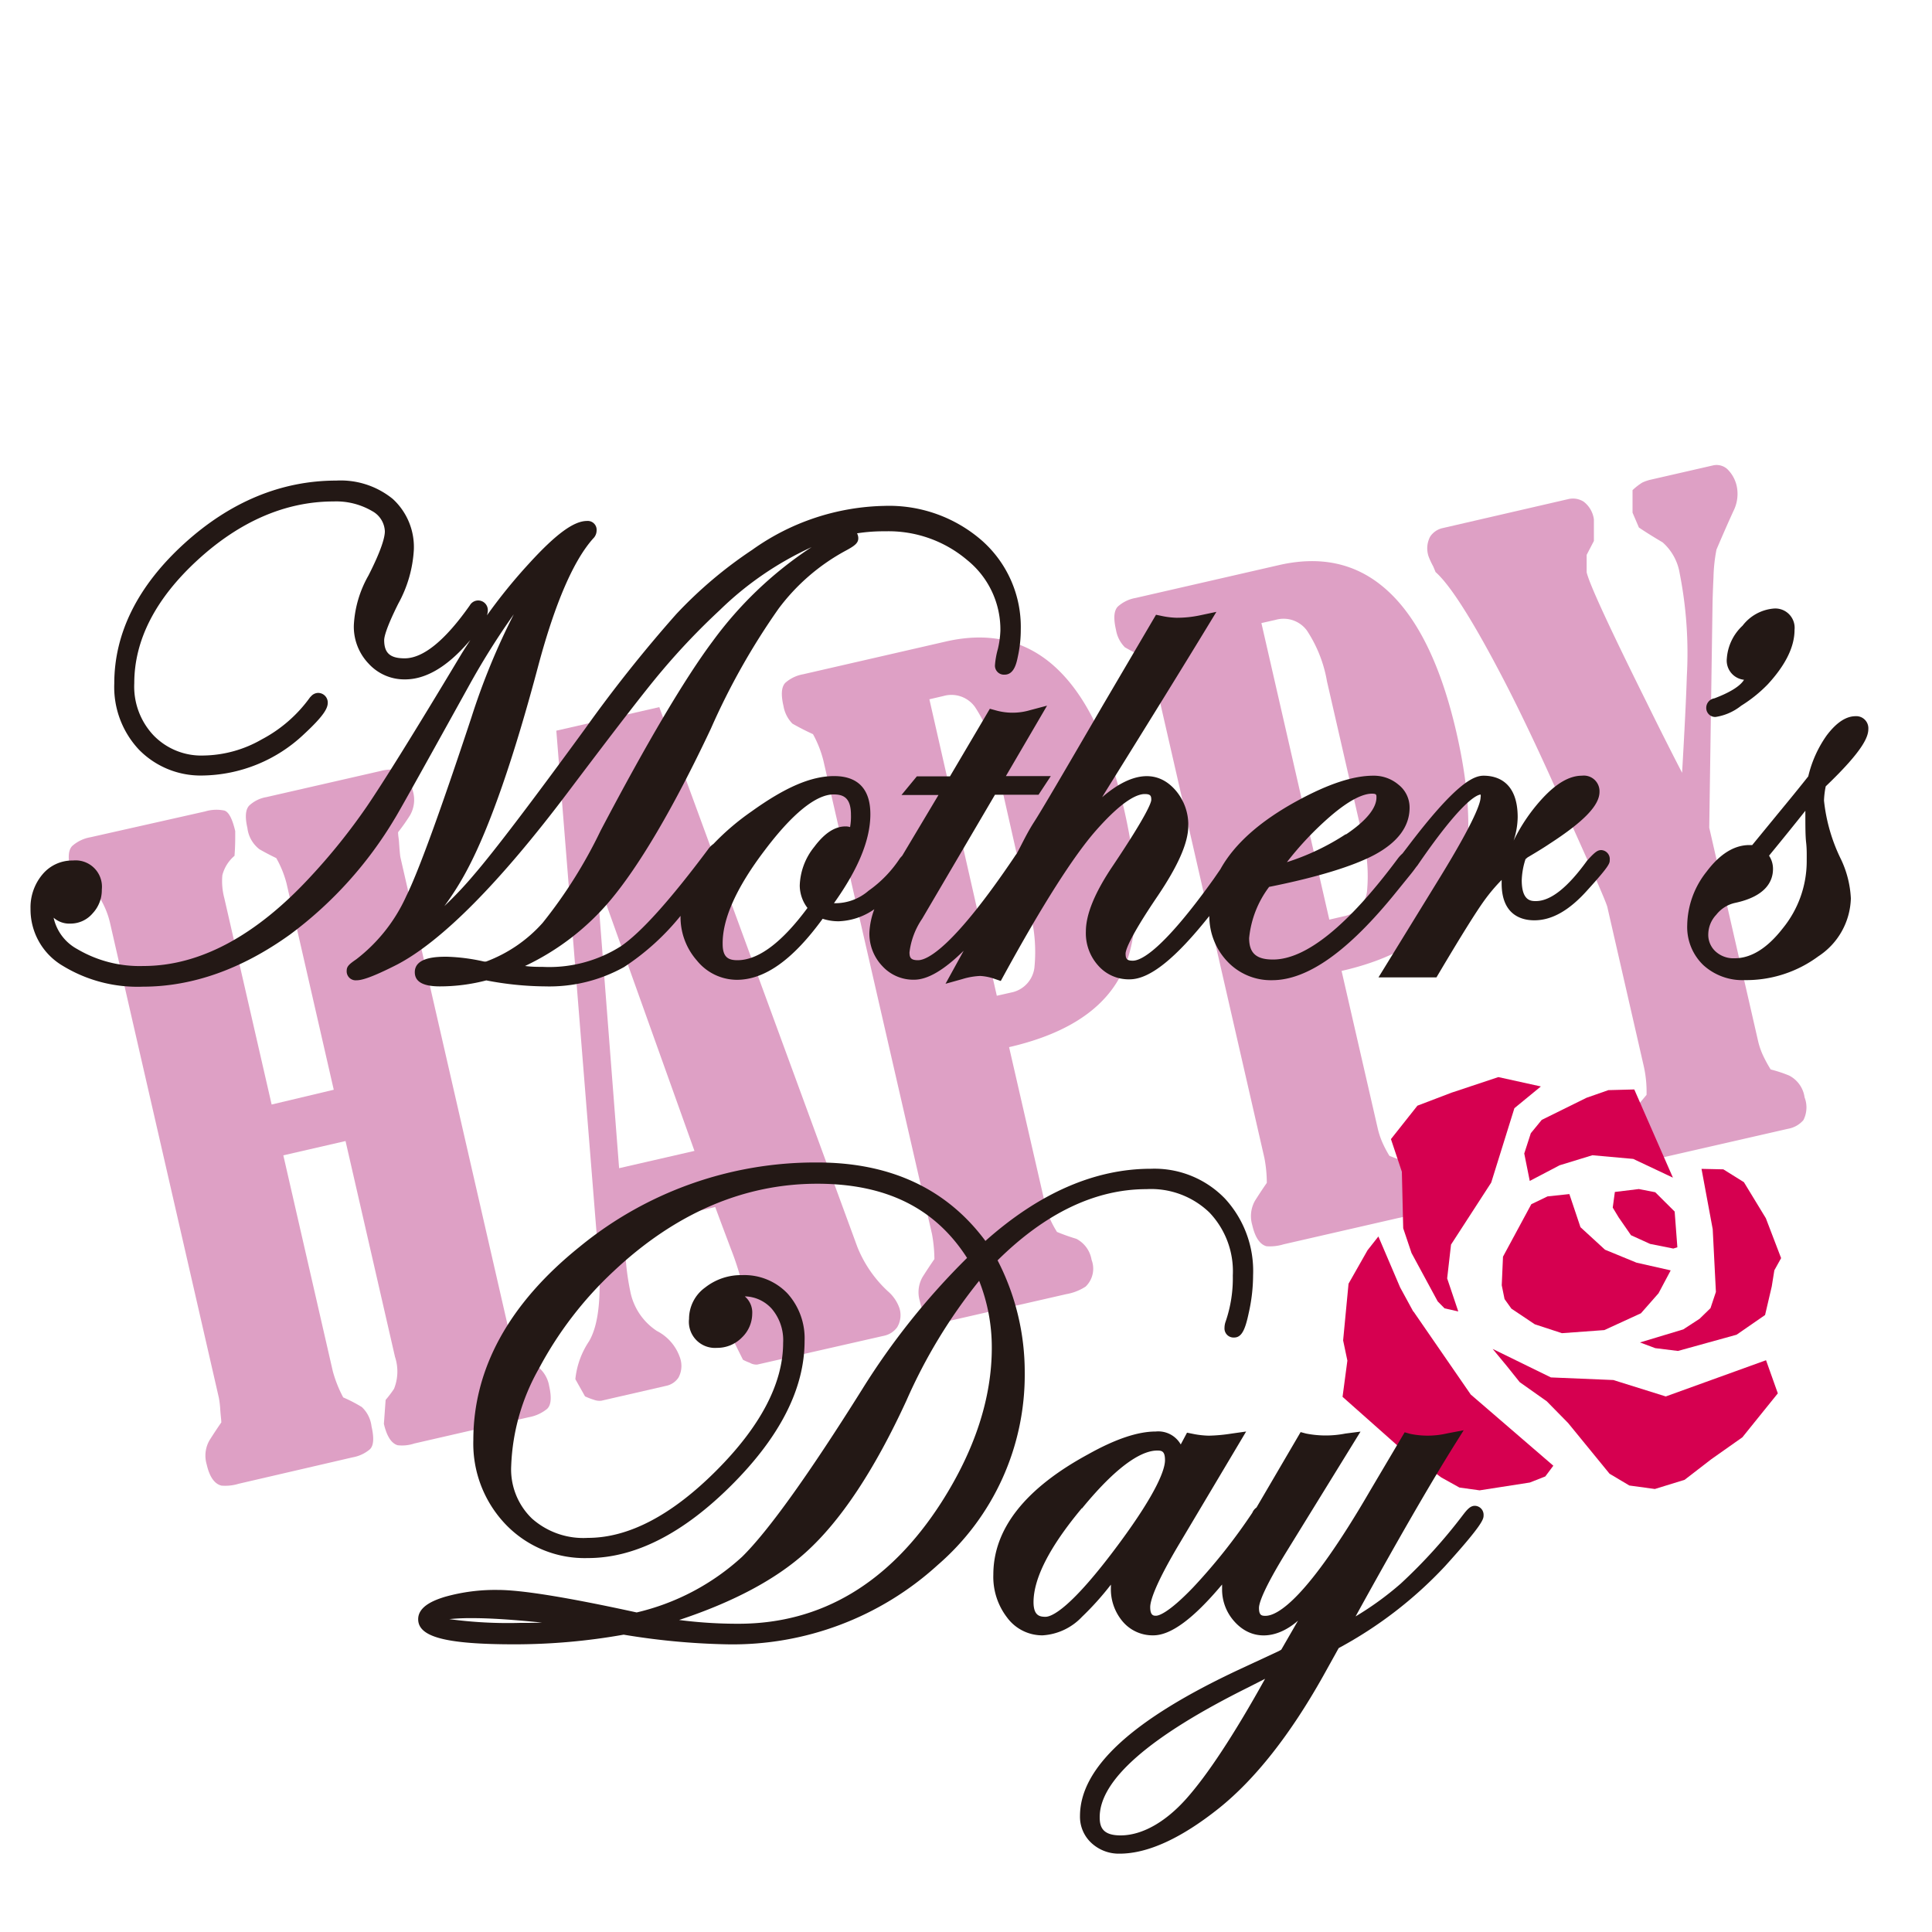 <svg id="レイヤー_1" data-name="レイヤー 1" xmlns="http://www.w3.org/2000/svg" width="200" height="200" viewBox="0 0 200 200"><defs><style>.cls-1{fill:#dea0c5;}.cls-2{fill:#d60050;}.cls-3{fill:#231815;}.cls-4{fill:none;}</style></defs><path class="cls-1" d="M34.55,112.81,29.66,91.44a10.73,10.73,0,0,0-1.06-2.61c-.6-.29-1.18-.59-1.75-.92a3.27,3.27,0,0,1-1.24-2.2q-.39-1.69.18-2.31a3.43,3.43,0,0,1,1.77-.88l11.85-2.71a3.83,3.83,0,0,1,2.05,0c.57.19,1,.88,1.28,2.08a3.19,3.19,0,0,1-.29,2.5,19.73,19.73,0,0,1-1.24,1.76c0,.35.07.66.09.93.06.9.11,1.45.15,1.66l11.24,49.05a9.15,9.15,0,0,0,1.08,2.71c.81.37,1.39.66,1.74.86a3.25,3.25,0,0,1,1.34,2.12c.27,1.21.2,2-.23,2.38a4.17,4.17,0,0,1-1.88.85l-11.85,2.72a4,4,0,0,1-1.73.18c-.65-.2-1.12-.93-1.42-2.21l.18-2.48a11.92,11.92,0,0,0,.87-1.15,4.82,4.82,0,0,0,.1-3.31l-5.12-22.34-6.44,1.48,5.12,22.34a12.9,12.9,0,0,0,1.08,2.72,15.21,15.21,0,0,1,1.93,1,3.26,3.26,0,0,1,1,2c.28,1.21.22,2-.17,2.37a3.75,3.75,0,0,1-1.77.83L24.7,153.6a4.69,4.69,0,0,1-1.78.19c-.72-.18-1.23-.91-1.52-2.18a3.2,3.2,0,0,1,.28-2.5q.63-1,1.23-1.86c0-.27-.07-.72-.11-1.34a9.42,9.42,0,0,0-.15-1.24l-11.23-49A8.79,8.79,0,0,0,10.36,93c-.8-.38-1.38-.67-1.73-.87A3.16,3.16,0,0,1,7.29,90c-.28-1.21-.22-2,.18-2.42a3.84,3.84,0,0,1,1.9-.91L21.23,84a4.08,4.08,0,0,1,2-.09c.45.14.82.85,1.12,2.12,0,.28,0,.5,0,.64,0,1.14-.07,1.77-.07,1.92a3.91,3.91,0,0,0-1.26,2,6.85,6.85,0,0,0,.2,2.38l4.9,21.37Z" transform="translate(0 0)"/><path class="cls-1" d="M64.55,127.15c0,1,.12,2.11.24,3.38a25.9,25.9,0,0,0,.45,3.12A6.36,6.36,0,0,0,68,137.78a4.86,4.86,0,0,1,2.41,2.82,2.54,2.54,0,0,1-.17,2,2,2,0,0,1-1.23.85L62.26,145a1.59,1.59,0,0,1-.76-.09,7,7,0,0,1-.94-.36l-1-1.78a8.61,8.61,0,0,1,1.41-3.91c1-1.69,1.28-4.55,1-8.56L57.59,75.64,68.25,73.2l20.51,55.9a12.7,12.7,0,0,0,3.14,4.56,4.08,4.08,0,0,1,1.2,1.73,2.42,2.42,0,0,1-.22,2,2.24,2.24,0,0,1-1.29.87l-13.2,3a1.36,1.36,0,0,1-.78-.19,5.16,5.16,0,0,1-.7-.31l-.85-1.71,0-2a6.24,6.24,0,0,0,.83-2.09,4.52,4.52,0,0,0,0-1.8,29.8,29.8,0,0,0-1.25-3.93c-.56-1.49-1.1-2.92-1.6-4.28ZM61.76,90.81l2.33,30.12,7.8-1.79Z" transform="translate(0 0)"/><path class="cls-1" d="M108.19,124.65a8.08,8.08,0,0,0,.46,1.42,10.28,10.28,0,0,0,.77,1.46,20.51,20.51,0,0,0,2,.71,3,3,0,0,1,1.58,2.18,2.57,2.57,0,0,1-.62,2.77,5.37,5.37,0,0,1-2,.78l-11.91,2.72a4.58,4.58,0,0,1-1.78.2c-.69-.19-1.18-.92-1.47-2.2a3.17,3.17,0,0,1,.28-2.49q.63-1,1.23-1.86a14.91,14.91,0,0,0-.25-2.59l-11.24-49A11.43,11.43,0,0,0,84.16,76c-.72-.33-1.43-.69-2.13-1.09a3.42,3.42,0,0,1-.92-1.8c-.28-1.2-.22-2,.18-2.42a3.77,3.77,0,0,1,1.85-.89L98,66.39Q104.2,65,108.59,68.5c3.48,2.79,6.08,7.86,7.76,15.22q2.3,10,.31,15.76-2.3,6.64-12.2,8.92Zm-5-21.57,1.46-.33a3,3,0,0,0,2.43-2.56,16.34,16.34,0,0,0-.54-6.11L103,78.43a13.56,13.56,0,0,0-2.09-5.27,3,3,0,0,0-3.24-1.11l-1.46.34Z" transform="translate(0 0)"/><path class="cls-1" d="M142.61,116.76a8.46,8.46,0,0,0,.46,1.43,12,12,0,0,0,.76,1.46c.67.27,1.33.5,2,.71a2.93,2.93,0,0,1,1.58,2.17,2.6,2.6,0,0,1-.62,2.78,5.46,5.46,0,0,1-2,.77l-11.91,2.73a4.79,4.79,0,0,1-1.78.2c-.69-.19-1.18-.93-1.47-2.2a3.24,3.24,0,0,1,.28-2.5q.63-1,1.23-1.86a13.76,13.76,0,0,0-.25-2.58L119.66,70.82a11.11,11.11,0,0,0-1.08-2.71c-.72-.33-1.43-.7-2.13-1.1a3.34,3.34,0,0,1-.92-1.79c-.28-1.21-.22-2,.18-2.42a3.69,3.69,0,0,1,1.85-.9l14.83-3.4q6.23-1.43,10.62,2.11,5.22,4.19,7.76,15.22,2.29,10,.31,15.76-2.29,6.66-12.2,8.92Zm-5-21.56,1.46-.34a3,3,0,0,0,2.44-2.56,16.61,16.61,0,0,0-.55-6.11l-3.59-15.65a13.8,13.8,0,0,0-2.08-5.27,3,3,0,0,0-3.25-1.1l-1.46.33Z" transform="translate(0 0)"/><path class="cls-1" d="M173.88,59.35a5.44,5.44,0,0,0-1.76-3.2c-.84-.5-1.66-1-2.46-1.54L169,53.07l0-2.33a6.37,6.37,0,0,1,1-.78,4.42,4.42,0,0,1,.82-.29l6.55-1.5a1.65,1.65,0,0,1,1.46.41,3.5,3.5,0,0,1,1,2,3.92,3.92,0,0,1-.38,2.31c-.61,1.33-1.19,2.66-1.76,4a16.84,16.84,0,0,0-.31,2.87c-.06,1.24-.09,2.19-.1,2.82l-.34,23.1,5.05,22.06a7.56,7.56,0,0,0,.52,1.52,13.89,13.89,0,0,0,.79,1.45,14.09,14.09,0,0,1,1.91.63,3,3,0,0,1,1.6,2.26,2.89,2.89,0,0,1-.12,2.35,2.7,2.7,0,0,1-1.59.9l-.7.16-12.29,2.81a5.92,5.92,0,0,1-2,.25c-.8-.17-1.35-.92-1.66-2.26a2.85,2.85,0,0,1,.42-2.63c.55-.62,1.07-1.23,1.58-1.84a12.24,12.24,0,0,0-.27-2.89l-3.79-16.56c-.11-.46-1.32-3.25-3.62-8.35Q158.61,76,155.47,70q-4.58-8.76-6.86-10.78l-.24-.58a8.14,8.14,0,0,1-.47-1,2.6,2.6,0,0,1,.15-2.09,2.09,2.09,0,0,1,1.33-.89l13-3a2.06,2.06,0,0,1,1.57.28A2.76,2.76,0,0,1,165,53.77V56l-.75,1.44,0,1.8q.41,1.8,6.21,13.47,1.81,3.69,3.67,7.29c.25-4.36.42-7.7.49-10A42.62,42.62,0,0,0,173.88,59.35Z" transform="translate(0 0)"/><polygon class="cls-2" points="154.52 139.64 160.55 142.59 167.01 142.86 172.44 144.56 182.82 140.81 184.04 144.24 181.53 147.35 180.37 148.79 177.15 151.06 174.39 153.19 171.31 154.14 168.67 153.78 166.62 152.56 162.33 147.31 160.12 145.06 157.32 143.08 156 141.43 154.52 139.64 154.52 139.64"/><polygon class="cls-2" points="150.96 135.76 149.81 132.34 150.21 128.84 154.37 122.42 156.77 114.72 159.51 112.47 155.11 111.5 150.27 113.11 146.73 114.46 143.99 117.92 145.12 121.3 145.26 127.15 146.12 129.71 148.83 134.72 149.54 135.44 150.96 135.76 150.96 135.76"/><polygon class="cls-2" points="162.46 123.61 160.2 123.85 158.52 124.66 155.59 130.09 155.46 133.05 155.75 134.48 156.46 135.47 158.88 137.09 161.69 138.01 166.08 137.69 169.87 135.95 171.69 133.88 172.95 131.51 169.41 130.71 166.15 129.37 163.61 127.04 162.46 123.61 162.46 123.61"/><polygon class="cls-2" points="158.36 122.25 161.45 120.63 164.84 119.59 169.07 119.97 173.18 121.91 169.18 112.78 166.5 112.85 164.24 113.64 159.6 115.93 158.47 117.31 157.79 119.41 158.36 122.25 158.36 122.25"/><polygon class="cls-2" points="173.22 129.25 173.64 129.12 173.36 125.42 171.35 123.42 169.65 123.09 167.17 123.39 166.95 125.01 167.56 126.02 168.84 127.87 170.82 128.77 173.22 129.25 173.22 129.25"/><polygon class="cls-2" points="169.77 138.97 174.25 137.62 175.94 136.52 177.07 135.42 177.63 133.74 177.3 127.25 176.14 121 178.4 121.05 180.53 122.38 182.8 126.11 184.38 130.24 183.68 131.5 183.41 133.18 182.72 136.13 179.77 138.17 173.7 139.85 171.35 139.56 169.77 138.97"/><polygon class="cls-2" points="152.25 144.36 146.34 135.79 146.29 135.75 144.94 133.27 142.69 128 141.57 129.42 139.6 132.89 139.04 138.76 139.48 140.85 138.98 144.6 144.57 149.56 149.21 152.95 151.08 153.99 153.17 154.28 158.37 153.47 159.97 152.84 160.8 151.73 152.25 144.36"/><path class="cls-3" d="M165.76,88c-.38,0-.67.21-1.47,1.1-2,2.77-3.76,4.18-5.3,4.18-.48,0-1.46,0-1.46-2.16a7.8,7.8,0,0,1,.39-2.18l.21-.18c1.1-.65,1.82-1.1,2.26-1.4,3.59-2.32,5.19-4,5.19-5.39a1.62,1.62,0,0,0-1.82-1.67c-1.27,0-2.61.76-4.07,2.33a18.28,18.28,0,0,0-3,4.39,8.06,8.06,0,0,0,.42-2.42c0-3.74-2.21-4.3-3.53-4.3-1.07,0-2.93.84-7.87,7.37l-.52.68a3.5,3.5,0,0,0-.49.53c-5.16,6.94-9.51,10.45-12.92,10.45-1.73,0-2.47-.66-2.47-2.22a10.49,10.49,0,0,1,2.07-5.3c5-1,8.7-2.15,10.89-3.31,2.42-1.3,3.65-2.94,3.65-4.89a3,3,0,0,0-1.16-2.39,3.93,3.93,0,0,0-2.59-.92c-2.09,0-4.66.85-7.84,2.58-3.9,2.12-6.56,4.5-8,7.11l-.69,1c-5.27,7.36-7.51,8.46-8.37,8.46-.59,0-.75-.16-.75-.74,0-.25.24-1.41,3.29-5.91,2.15-3.18,3.2-5.57,3.2-7.3a5.46,5.46,0,0,0-1.25-3.61c-1.78-2.13-4.4-2.18-7.67.64l.24-.4c4.92-7.9,8.41-13.56,10.69-17.31l.9-1.48-1.7.36a11.45,11.45,0,0,1-2.43.25,8.44,8.44,0,0,1-1.59-.2l-.53-.11-5.55,9.45c-4.15,7.14-6.32,10.84-7.07,12s-1.29,2.35-1.81,3.3a2.16,2.16,0,0,0-.21.29c-6.28,9.32-9,10.72-10,10.72-.75,0-.88-.27-.88-.82a7.82,7.82,0,0,1,1.31-3.47L103,82.27h4.51l1.27-1.93h-4.65l4.26-7.29-1.77.47a6.39,6.39,0,0,1-3.6,0l-.55-.15-4.13,7H94.91l-1.59,1.93h3.83L93.4,88.58l-.2.22-.06.08a12.46,12.46,0,0,1-3.23,3.33,5.27,5.27,0,0,1-3.58,1.29c2.53-3.55,3.77-6.58,3.77-9.22s-1.33-3.94-3.75-3.94S81.24,81.53,77.8,84a25.66,25.66,0,0,0-3.94,3.36,2.32,2.32,0,0,0-.58.59c-3.89,5.2-6.9,8.57-9,10a13.83,13.83,0,0,1-8.12,2.14c-.51,0-1.11,0-1.81-.09a26.08,26.08,0,0,0,8.83-6.8c3-3.58,6.54-9.56,10.41-17.77a71.93,71.93,0,0,1,7-12.41,21.27,21.27,0,0,1,6.93-6c.93-.5,1.33-.79,1.33-1.3a1.07,1.07,0,0,0-.13-.51A17.46,17.46,0,0,1,91.63,55a12.59,12.59,0,0,1,8.52,3,9.23,9.23,0,0,1,3.41,7.28,9.65,9.65,0,0,1-.26,1.9,8.65,8.65,0,0,0-.3,1.66.93.93,0,0,0,1,1c1,0,1.24-1.26,1.37-1.88a13,13,0,0,0,.3-2.79,11.92,11.92,0,0,0-4-9.19,14.62,14.62,0,0,0-10.13-3.61,24.33,24.33,0,0,0-13.67,4.55A44.53,44.53,0,0,0,70,63.58a143.73,143.73,0,0,0-9.44,11.87C55.05,83,51.19,88.08,49.1,90.51A39.3,39.3,0,0,1,46,93.8a29.81,29.81,0,0,0,2.42-3.87c2.3-4.36,4.77-11.47,7.33-21.12,1.72-6.4,3.63-10.81,5.66-13.07a1.16,1.16,0,0,0,.35-.81.92.92,0,0,0-1-1c-1.36,0-3.22,1.36-6,4.41a55.84,55.84,0,0,0-4.35,5.36,1.73,1.73,0,0,0,.09-.54,1,1,0,0,0-1-1,1,1,0,0,0-.86.5c-2.56,3.64-4.83,5.49-6.75,5.49-1.51,0-2.12-.55-2.12-1.89,0-.26.14-1.13,1.46-3.77a13.05,13.05,0,0,0,1.61-5.57,6.75,6.75,0,0,0-2.18-5.27,8.54,8.54,0,0,0-5.85-1.9c-5.68,0-11,2.2-15.76,6.54s-7.22,9.22-7.22,14.46a9.47,9.47,0,0,0,2.56,6.86A8.93,8.93,0,0,0,21,80.28,15.56,15.56,0,0,0,31.47,76c2.16-2,2.46-2.73,2.46-3.27a1,1,0,0,0-1-1,1,1,0,0,0-.73.35l-.1.1a14.43,14.43,0,0,1-5,4.36,12.41,12.41,0,0,1-6,1.67,6.87,6.87,0,0,1-5.2-2.08,7.36,7.36,0,0,1-2-5.41c0-4.46,2.2-8.75,6.56-12.75s9.11-6.06,14.07-6.06a7.37,7.37,0,0,1,4,1A2.5,2.5,0,0,1,39.84,55c0,.57-.3,1.83-1.7,4.58a11.57,11.57,0,0,0-1.51,5.12,5.53,5.53,0,0,0,1.53,4,5,5,0,0,0,3.78,1.63c2.07,0,4.2-1.22,6.33-3.6l.42-.47c-.33.52-.66,1-1,1.57C42.79,76,39.62,81.07,38,83.45a63.33,63.33,0,0,1-5.88,7.33C26.5,96.86,20.69,100,14.85,100A12.7,12.7,0,0,1,8,98.25,4.88,4.88,0,0,1,5.55,95a2.45,2.45,0,0,0,1.75.61,3,3,0,0,0,2.29-1.06,3.52,3.52,0,0,0,.95-2.47,2.73,2.73,0,0,0-3-3,4,4,0,0,0-3.17,1.47,5.29,5.29,0,0,0-1.21,3.53A6.77,6.77,0,0,0,6.53,100a14.84,14.84,0,0,0,8.26,2.14c5.13,0,10.26-1.82,15.25-5.41a41.18,41.18,0,0,0,10.83-12h0c.27-.43,1.43-2.46,7.73-13.84a77.52,77.52,0,0,1,4.59-7.3,70.91,70.91,0,0,0-4.39,10.68c-3.21,9.7-5.47,15.92-6.74,18.49a17.14,17.14,0,0,1-5.17,6.54c-.71.49-1,.72-1,1.18a.93.93,0,0,0,1,1c.48,0,1.4-.19,4.26-1.65C45.71,97.43,51.68,91.45,58.8,82c4.76-6.31,8-10.53,9.7-12.53a71.4,71.4,0,0,1,6-6.3,33.6,33.6,0,0,1,9.52-6.53l-.25.16a39.58,39.58,0,0,0-10,9.59C70.92,70.2,67,76.81,62.17,86a49.47,49.47,0,0,1-6,9.54,14.73,14.73,0,0,1-5.85,4h-.21a19.74,19.74,0,0,0-3.86-.5c-.91,0-3.31,0-3.31,1.6,0,1,.87,1.47,2.6,1.47a19,19,0,0,0,4.8-.62,33,33,0,0,0,6.1.62,15.88,15.88,0,0,0,8.16-2,25.41,25.41,0,0,0,5.85-5.3s0,0,0,0a6.8,6.8,0,0,0,1.69,4.62,5.35,5.35,0,0,0,4.13,2c2.89,0,5.8-2.07,8.89-6.32a5.25,5.25,0,0,0,1.66.26,6.82,6.82,0,0,0,3.69-1.25A7.86,7.86,0,0,0,90,96.56,4.86,4.86,0,0,0,91.33,100a4.35,4.35,0,0,0,3.29,1.42c1.42,0,3.1-1,5.14-3l-1.88,3.42,1.72-.48a7.36,7.36,0,0,1,1.86-.33,5.31,5.31,0,0,1,1.55.32l.59.2.3-.55c4-7.31,7.21-12.35,9.53-15,2.76-3.14,4.28-3.8,5.07-3.8.61,0,.68.19.68.6,0,.23-.33,1.39-4,6.86-1.86,2.76-2.77,5-2.77,6.76a5,5,0,0,0,1.27,3.53,4.2,4.2,0,0,0,3.26,1.43c2.06,0,4.71-2.11,8.25-6.56A6.79,6.79,0,0,0,127,99.47a6.18,6.18,0,0,0,4.68,2c3.69,0,7.92-3,12.91-9.19l1.5-1.85c.24-.3.39-.51.52-.69a2,2,0,0,0,.22-.29c4.56-6.64,6.08-7.16,6.44-7.2a.66.66,0,0,1,0,.29c0,.53-.54,2.31-4.17,8.23l-6.4,10.41h6l.22-.37c2.26-3.81,3.85-6.37,4.74-7.6a18.5,18.5,0,0,1,1.79-2.12c0,.12,0,.24,0,.36,0,3.32,2.12,3.82,3.38,3.82,1.81,0,3.62-1,5.55-3.18,2.26-2.49,2.26-2.73,2.26-3.07A.93.93,0,0,0,165.76,88Zm-26.44-1.65a24.82,24.82,0,0,1-6.1,2.9,33.18,33.18,0,0,1,4.44-4.7c2.31-2,3.65-2.39,4.36-2.39.47,0,.47.11.47.39C142.49,83.68,141.39,85,139.32,86.39ZM79.18,88c3.59-4.76,5.84-5.76,7.1-5.76.94,0,1.81.25,1.81,2.1A6.16,6.16,0,0,1,88,85.62a1.48,1.48,0,0,0-.47-.07c-1.11,0-2.17.69-3.24,2.12a6.68,6.68,0,0,0-1.5,4,3.86,3.86,0,0,0,.8,2.32c-2.66,3.59-5.09,5.41-7.25,5.41-.92,0-1.53-.28-1.53-1.67C74.77,95.13,76.25,91.85,79.18,88Z" transform="translate(0 0)"/><path class="cls-3" d="M177.59,74.22a5.59,5.59,0,0,0,2.65-1.16A14.4,14.4,0,0,0,183,70.84c1.84-2,2.77-3.88,2.77-5.64A2,2,0,0,0,183.58,63a4.54,4.54,0,0,0-3.19,1.77,5.13,5.13,0,0,0-1.63,3.4,2,2,0,0,0,1.78,2.2c-.29.49-1.08,1.17-3.06,1.92a1,1,0,0,0-.85,1A.93.93,0,0,0,177.59,74.22Z" transform="translate(0 0)"/><path class="cls-3" d="M188.82,82.88A8.42,8.42,0,0,1,189,81.4c3.91-3.74,4.41-5.14,4.41-5.94a1.25,1.25,0,0,0-1.32-1.32c-1,0-2,.67-3,2a12.13,12.13,0,0,0-1.9,4.23c-1.37,1.73-2.43,3-3.25,4l-2.55,3.11h-.29c-1.58,0-3.07.93-4.44,2.76a9.09,9.09,0,0,0-2,5.55,5.46,5.46,0,0,0,1.66,4.11,6,6,0,0,0,4.29,1.56A12.54,12.54,0,0,0,188.23,99a7.4,7.4,0,0,0,3.37-6,10.59,10.59,0,0,0-1-4A18,18,0,0,1,188.82,82.88ZM177.6,98.5a2.33,2.33,0,0,1-.76-1.81,3,3,0,0,1,.83-2,3.41,3.41,0,0,1,1.93-1.22c3.26-.69,3.94-2.3,3.94-3.52a2.43,2.43,0,0,0-.41-1.37q2.2-2.68,3.76-4.65v.29c0,1.3,0,2.31.08,3s.06,1.34.06,2a11,11,0,0,1-2.47,6.87c-1.61,2.07-3.28,3.11-5,3.11A2.75,2.75,0,0,1,177.6,98.5Z" transform="translate(0 0)"/><path class="cls-3" d="M103.27,130.47c4.94-4.89,10.13-7.37,15.41-7.37a8.71,8.71,0,0,1,6.52,2.42,8.82,8.82,0,0,1,2.42,6.52,13.8,13.8,0,0,1-.74,4.76,2,2,0,0,0-.12.66.94.94,0,0,0,1,1c.81,0,1.16-.9,1.51-2.55a17.92,17.92,0,0,0,.45-3.91,11.05,11.05,0,0,0-2.92-7.93,10.14,10.14,0,0,0-7.66-3.08c-5.8,0-11.56,2.51-17.13,7.47-4-5.39-9.82-8.12-17.38-8.12A38.46,38.46,0,0,0,60,129.07c-7.28,5.85-11,12.58-11,20a12.09,12.09,0,0,0,3.36,8.75,11.33,11.33,0,0,0,8.51,3.47c4.85,0,9.85-2.54,14.87-7.56s7.55-10,7.55-14.92a6.93,6.93,0,0,0-1.76-4.9A6.16,6.16,0,0,0,76.83,132,6,6,0,0,0,73,133.28a4,4,0,0,0-1.67,3.25,2.7,2.7,0,0,0,2.89,3,3.57,3.57,0,0,0,2.59-1.08A3.44,3.44,0,0,0,77.87,136a2.18,2.18,0,0,0-.77-1.8,3.85,3.85,0,0,1,2.78,1.27A5,5,0,0,1,81.07,139c0,4.19-2.33,8.65-6.94,13.26s-9.07,6.94-13.27,6.94a8,8,0,0,1-5.79-2,7.06,7.06,0,0,1-2.15-5.47,22,22,0,0,1,2.87-10.06,38.37,38.37,0,0,1,7.73-10.07c6.38-6,13.47-9.06,21.08-9.06,7.12,0,12.2,2.51,15.51,7.68a74.38,74.38,0,0,0-10.87,13.62c-5.55,8.85-9.73,14.68-12.43,17.33a24.38,24.38,0,0,1-10.9,5.75c-7.2-1.57-11.91-2.33-14.38-2.33a19.13,19.13,0,0,0-5.46.71c-1.19.36-2.78,1-2.78,2.32,0,1.85,2.89,2.6,10,2.6a64.43,64.43,0,0,0,11.27-1,73.09,73.09,0,0,0,10.69,1A31.51,31.51,0,0,0,97.08,162a26,26,0,0,0,9-19.91A25.21,25.21,0,0,0,103.27,130.47ZM83.39,160.72c3.63-3.26,7.14-8.55,10.45-15.75a55.17,55.17,0,0,1,7.52-12.38,18.69,18.69,0,0,1,1.31,6.94c0,5.19-1.75,10.57-5.22,16-5.35,8.33-12.41,12.56-21,12.56a47.21,47.21,0,0,1-6.15-.39C75.92,165.84,80.31,163.5,83.39,160.72ZM53.88,168a45.31,45.31,0,0,1-7.37-.39,23,23,0,0,1,2.45-.1c1.81,0,4.2.16,7.15.46C55.38,168,54.64,168,53.88,168Z" transform="translate(0 0)"/><path class="cls-3" d="M152.68,155.88c-.47,0-.79.37-1.23.94a54.62,54.62,0,0,1-6.44,7.11,32.11,32.11,0,0,1-4.68,3.4c4.22-7.66,7.67-13.65,10.28-17.82l.91-1.45-1.69.32a8.88,8.88,0,0,1-3.86.05l-.56-.16-3.55,6c-6.55,11.29-9.62,13-10.86,13-.41,0-.67-.06-.67-.82,0-.44.37-1.79,2.83-5.79l7.68-12.46-1.56.2a10.5,10.5,0,0,1-4.08,0l-.56-.15-4.57,7.81a1.22,1.22,0,0,0-.43.54,59.44,59.44,0,0,1-6.12,7.72c-2.62,2.73-3.61,2.94-3.85,2.94s-.6,0-.6-.89c0-.57.4-2.19,3.08-6.67L129,148.19l-1.55.22a17,17,0,0,1-2.32.21,9.18,9.18,0,0,1-1.7-.2l-.55-.11-.65,1.22a2.67,2.67,0,0,0-2.59-1.34c-1.85,0-4.16.77-7,2.36-6.51,3.53-9.81,7.72-9.81,12.45a6.89,6.89,0,0,0,1.42,4.44,4.52,4.52,0,0,0,3.68,1.85,6.11,6.11,0,0,0,4.07-1.91,30,30,0,0,0,3-3.34c0,.1,0,.2,0,.29a5.17,5.17,0,0,0,1.22,3.53,4.06,4.06,0,0,0,3.17,1.43c1.81,0,4.12-1.7,7.06-5.19l.06-.07c0,.15,0,.3,0,.45a4.94,4.94,0,0,0,1.25,3.35c1.76,2,4.33,1.93,6.61-.06l-1.73,3-.26.15-4,1.86C117.19,178,111.8,183,111.8,188a3.69,3.69,0,0,0,1.2,2.8,4.16,4.16,0,0,0,2.9,1.09c2.92,0,6.39-1.59,10.32-4.73,3.73-3,7.35-7.59,10.76-13.67l1.6-2.88a42.78,42.78,0,0,0,11-8.47c4-4.42,4-4.9,4-5.29A.93.93,0,0,0,152.68,155.88ZM116,190c-1.9,0-2.16-.91-2.16-1.89,0-3.85,5.18-8.37,15.41-13.45l1.71-.87c-3.23,5.82-6,10-8.17,12.43S118.2,190,116,190Zm-4-33.84c4.09-5,6.5-6,7.79-6,.48,0,.81.06.81,1s-.81,3.28-4.68,8.53c-5.11,6.93-7.08,7.68-7.69,7.68s-1.24-.12-1.24-1.53C107,163.39,108.64,160.14,112,156.12Z" transform="translate(0 0)"/><path class="cls-4" d="M200,100A100,100,0,1,1,100,0,100,100,0,0,1,200,100Z" transform="translate(0 0)"/></svg>